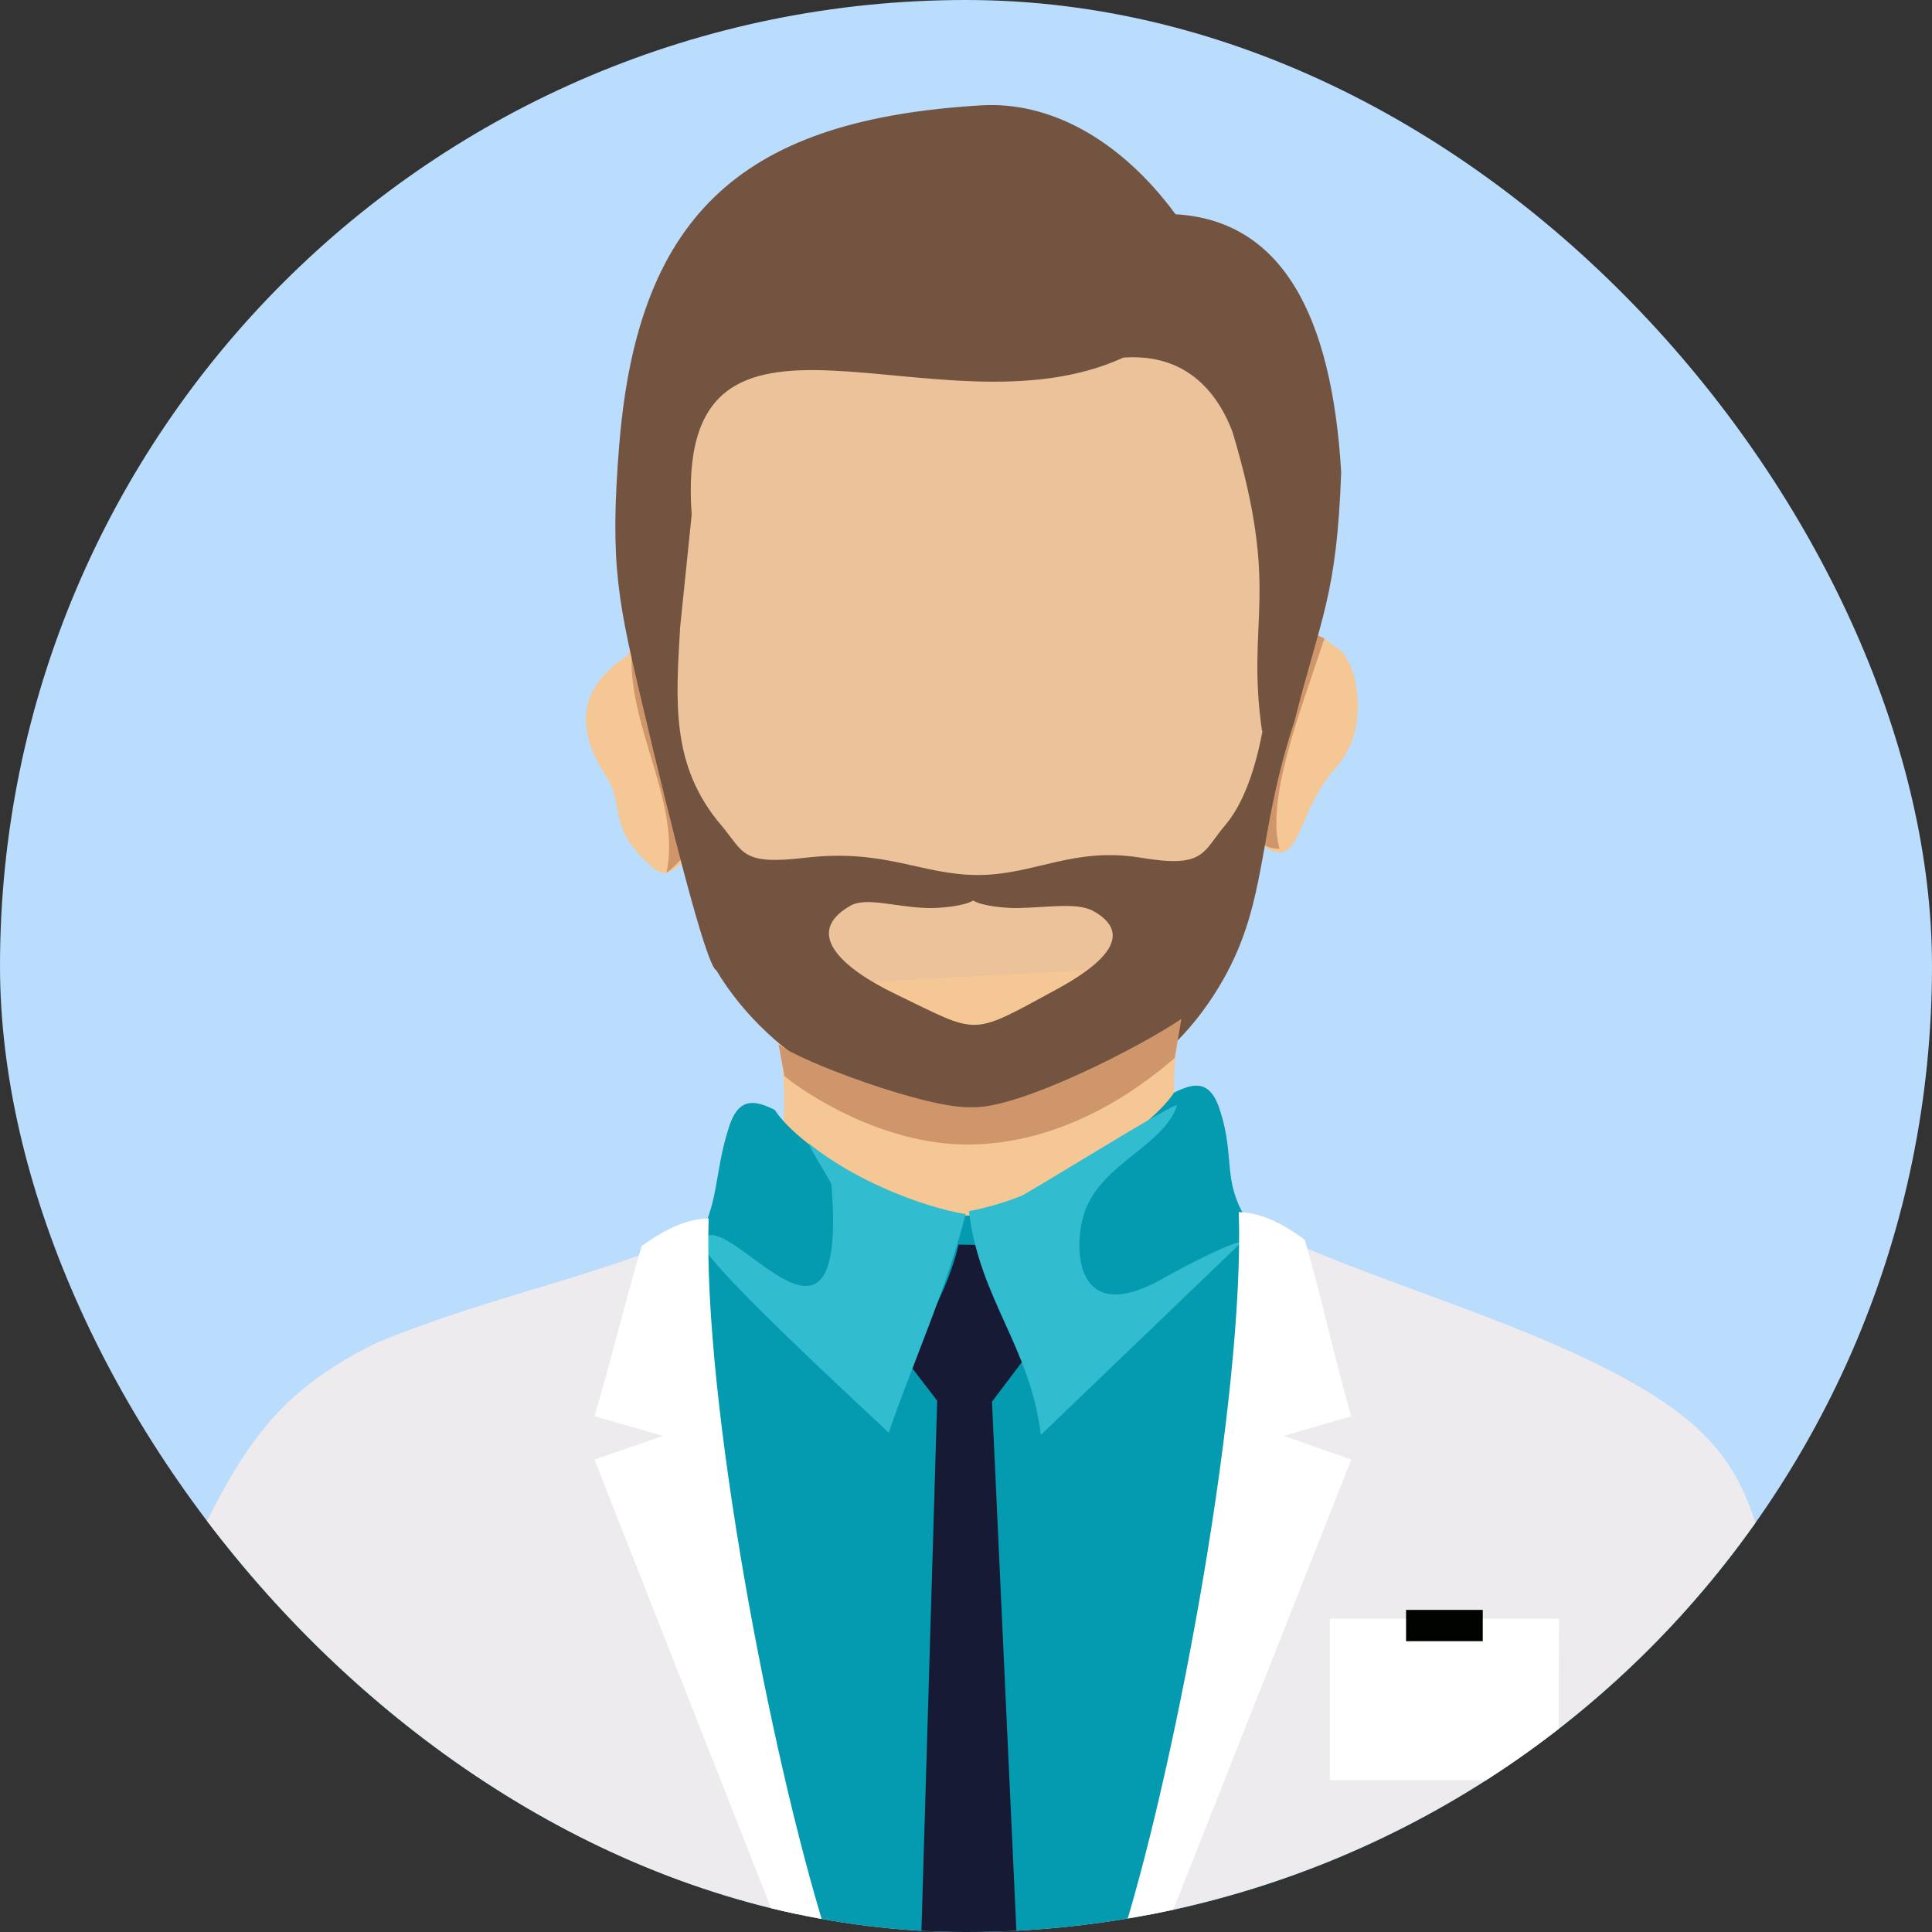 <svg width="160" height="160" viewBox="0 0 160 160" fill="none" xmlns="http://www.w3.org/2000/svg">
<rect x="0" y="0" width="160" height="160" fill="#333333" stroke="none"/>
<g clip-path="url(#clip0_26181_171370)">
<path fill-rule="evenodd" clip-rule="evenodd" d="M0 0H160V159.99H0V0Z" fill="#BADCFD"/>
<path fill-rule="evenodd" clip-rule="evenodd" d="M107.783 51.563C108.087 51.799 108.385 52.035 108.689 52.272C109.538 52.772 110.324 53.333 111.056 53.93C112.323 54.966 113.611 60.289 110.627 63.594C106.745 67.891 108.033 73.821 102.871 68.47C103.498 65.15 104.128 61.831 104.758 58.509L107.783 51.56V51.563Z" fill="#F5C794"/>
<path fill-rule="evenodd" clip-rule="evenodd" d="M105.964 70.296C104.796 66.082 107.798 58.664 109.681 52.871C108.699 52.386 107.115 52.008 106.388 53.138C106.344 53.206 104.041 66.717 103.763 67.964C104.031 69.351 104.329 70.275 105.964 70.296Z" fill="#CF966B"/>
<path fill-rule="evenodd" clip-rule="evenodd" d="M53.594 53.049C53.268 53.25 52.941 53.45 52.615 53.653C51.714 54.055 52.444 53.976 51.663 54.509C47.825 57.14 47.735 60.467 50.148 64.206C51.893 66.908 50.136 68.328 53.908 71.731C55.278 72.968 55.632 72.069 58.208 70.05C57.958 66.679 57.708 63.312 57.456 59.942L53.594 53.046V53.049Z" fill="#F5C794"/>
<path fill-rule="evenodd" clip-rule="evenodd" d="M55.189 72.297C56.423 66.71 52.151 60.399 52.301 54.43C53.37 56.599 55.38 58.938 56.449 61.107C56.773 64.157 57.096 67.208 57.42 70.26C56.487 70.966 56.12 71.591 55.186 72.297H55.189Z" fill="#CF966B"/>
<path fill-rule="evenodd" clip-rule="evenodd" d="M103.429 27.111L81.843 22.242L57.461 29.16L54.4 52.493C55.173 58.25 55.944 64.01 56.714 69.767C56.648 78.217 61.519 81.935 67.978 84.495C78.69 88.744 82.942 87.898 93.173 83.657C95.963 82.501 98.591 81.067 100.509 78.438C102.1 76.256 102.649 72.835 103.516 68.901L106.408 44.711L103.429 27.111Z" fill="#EBC299"/>
<path fill-rule="evenodd" clip-rule="evenodd" d="M63.266 81.849C65.758 88.757 64.853 93.285 64.389 98.598C64.422 99.919 56.933 102.408 58.155 104.749C61.149 110.481 75.724 121.656 81.896 121.719C85.942 121.76 102.778 112.368 106.551 106.7C107.653 105.044 105.13 103.243 102.684 101.544C100.32 99.906 99.483 99.274 98.935 98.126C96.106 92.226 97.341 85.811 98.715 79.794C86.844 80.587 75.137 81.056 63.269 81.849H63.266Z" fill="#F5C794"/>
<path fill-rule="evenodd" clip-rule="evenodd" d="M57.28 42.636L56.326 51.942C55.977 58.044 55.528 63.383 59.688 68.295C61.639 70.598 61.336 71.667 66.702 71.035C73.293 70.26 76.318 72.465 80.993 72.465C85.669 72.465 88.867 70.106 94.489 71.035C99.812 71.916 99.549 70.596 101.501 68.295C103.008 66.514 104.003 63.558 104.559 60.5L104.518 60.561C103.169 51.2 106.102 49.214 102.075 35.777C100.95 32.81 98.476 29.227 93.035 29.613C77.713 36.638 55.732 21.11 57.283 42.639L57.28 42.636ZM51.299 36.676C52.89 17.397 61.869 9.859 81.305 8.724C86.817 8.401 92.68 11.403 97.353 17.745C106.145 18.255 110.295 26.065 111.071 39.099C110.701 49.331 109.441 50.926 107.196 59.744C106.709 61.212 106.324 62.583 106.003 63.878C104.291 70.789 104.447 75.525 101.35 81.036C96.851 89.046 89.278 92.848 81.269 92.808C73.038 92.767 63.901 88.005 59.323 80.356C58.456 80 55.342 67.416 53.385 59.114C51.237 50.011 50.442 47.03 51.296 36.676H51.299ZM74.165 82.324C69.674 80.155 66.498 77.25 70.424 75.01C71.75 74.255 74.158 75.134 76.864 75.2C77.82 75.223 79.841 75.045 80.593 74.58C81.343 75.045 83.366 75.225 84.322 75.2C87.028 75.134 89.268 74.72 90.592 75.474C94.027 77.435 91.245 79.906 87.485 81.945C80.261 85.864 81.185 85.709 74.165 82.324Z" fill="#735440"/>
<path fill-rule="evenodd" clip-rule="evenodd" d="M64.973 89.123C66.47 90.385 73.074 94.895 80.397 94.783C89.038 94.649 95.42 89.191 97.282 87.627L97.838 84.381C94.474 86.669 84.304 91.901 80.419 91.693C76.746 91.837 66.062 87.832 64.47 86.474L64.973 89.12V89.123Z" fill="#CF966B"/>
<path fill-rule="evenodd" clip-rule="evenodd" d="M102.042 100.851C97.838 104.137 93.632 109.026 89.429 113.511L88.898 100.668H74.704L71.36 111.398C67.536 107.853 63.703 104.284 60.259 101.592C51.33 105.333 42.4 106.844 33.467 110.583C26.139 114.248 22.979 118.126 18.885 126.639C18.796 127.142 18.597 128.13 18.329 129.443C26.542 139.332 37.046 147.264 49.029 152.442L66.873 159.964L80.55 159.947L95.392 159.967L114.257 152.528C126.49 147.279 137.184 139.162 145.492 129.026C145.127 127.027 144.814 125.463 144.589 124.65C141.847 113.562 118.305 108.287 106.403 102.768C104.988 102.111 103.541 101.468 102.044 100.851H102.042Z" fill="#049BB1"/>
<path fill-rule="evenodd" clip-rule="evenodd" d="M74.54 112L77.647 103.05L81.935 103.111L85.006 112.305L82.152 116.079L84.177 160H76.306L77.614 116L74.54 112Z" fill="#161A34"/>
<path fill-rule="evenodd" clip-rule="evenodd" d="M101.09 92.13C100.302 89.433 98.976 89.61 97.228 90.489C95.035 93.869 85.886 99.396 80.983 100.216C81.858 107.512 86.758 111.187 87.633 118.484C92.783 112.566 97.93 106.649 103.08 100.729C101.284 97.709 102.233 95.759 101.09 92.13Z" fill="#049BB1"/>
<path fill-rule="evenodd" clip-rule="evenodd" d="M60.3 93.559C61.088 90.862 62.415 91.043 64.162 91.919C66.355 95.302 74.859 100.094 79.764 100.917C78.889 108.213 74.484 111.391 73.612 118.687C68.465 112.767 62.886 108.648 57.739 102.728C59.535 99.708 59.16 97.186 60.303 93.557L60.3 93.559Z" fill="#049BB1"/>
<path fill-rule="evenodd" clip-rule="evenodd" d="M84.506 99.063C83.139 99.624 81.323 100.119 80.244 100.3C81.118 107.596 85.325 111.538 86.199 118.832L102.799 102.893C102.399 102.687 98.67 104.549 96.282 105.897C88.63 110.22 88.847 102.636 89.962 100.013C91.579 96.201 96.364 94.842 97.471 91.563C97.662 90.997 84.473 99.266 84.506 99.063Z" fill="#32BCD0"/>
<path fill-rule="evenodd" clip-rule="evenodd" d="M66.996 94.702C70.719 97.729 76.272 99.929 79.966 100.548C78.57 106.286 75.26 113.699 73.602 118.656C72.028 117.115 57.459 103.822 58.086 102.743C60.037 99.393 70.276 115.855 68.86 98.126C68.84 97.859 66.947 94.966 66.996 94.702Z" fill="#32BCD0"/>
<path fill-rule="evenodd" clip-rule="evenodd" d="M102.761 101.435C105.286 119.54 95.795 144.937 94.923 159.924C107.913 159.919 137.565 159.799 151.154 159.759C151.746 155.157 149.892 143.202 147.578 134.494C145.163 125.394 145.104 120.495 136.307 115.164C127.637 109.912 114.54 106.341 106.612 102.664C105.426 102.115 103.886 100.521 102.763 101.435H102.761ZM11.458 159.733C10.017 157.247 15.332 131.05 16.539 127.2C20.604 118.771 23.77 114.91 31.065 111.261C39.994 107.522 48.404 106.011 57.334 102.27C55.38 109.917 65.815 155.489 66.21 159.898C58.395 159.886 11.641 160.053 11.458 159.733Z" fill="#EDEBED"/>
<path fill-rule="evenodd" clip-rule="evenodd" d="M53.14 103.187C54.857 101.966 56.635 100.96 58.688 100.902C58.188 116.066 63.817 145.361 68.36 159.944C67.184 159.982 65.807 159.947 64.628 159.985L49.23 120.874L54.905 118.916L49.23 117.285C50.533 112.932 51.837 107.54 53.14 103.187Z" fill="white"/>
<path fill-rule="evenodd" clip-rule="evenodd" d="M108.056 102.667C106.365 101.445 104.612 100.442 102.59 100.381C103.082 115.545 97.55 145.369 93.073 159.952C94.425 159.959 95.152 160.008 96.45 159.964L111.91 120.874L106.316 118.915L111.91 117.285C110.624 112.932 109.341 107.02 108.056 102.669V102.667Z" fill="white"/>
<path fill-rule="evenodd" clip-rule="evenodd" d="M110.129 134.055H129.111L129.053 147.429H110.129V134.055Z" fill="white"/>
<path fill-rule="evenodd" clip-rule="evenodd" d="M116.445 133.323H122.796V135.916H116.445V133.323Z" fill="#000300"/>
<path fill-rule="evenodd" clip-rule="evenodd" d="M38.441 160H35.773C35.765 159.98 34.235 147.561 34.235 147.558C35.992 148.704 38.436 159.995 38.441 160Z" fill="#D9D9D9"/>
<path fill-rule="evenodd" clip-rule="evenodd" d="M126.961 160H129.629C129.637 159.98 129.941 147.561 129.938 147.558C128.295 148.704 126.964 159.995 126.961 160Z" fill="#D9D9D9"/>
</g>
<defs>
<clipPath id="clip0_26181_171370">
<rect width="160" height="160" rx="80" fill="white"/>
</clipPath>
</defs>
</svg>
